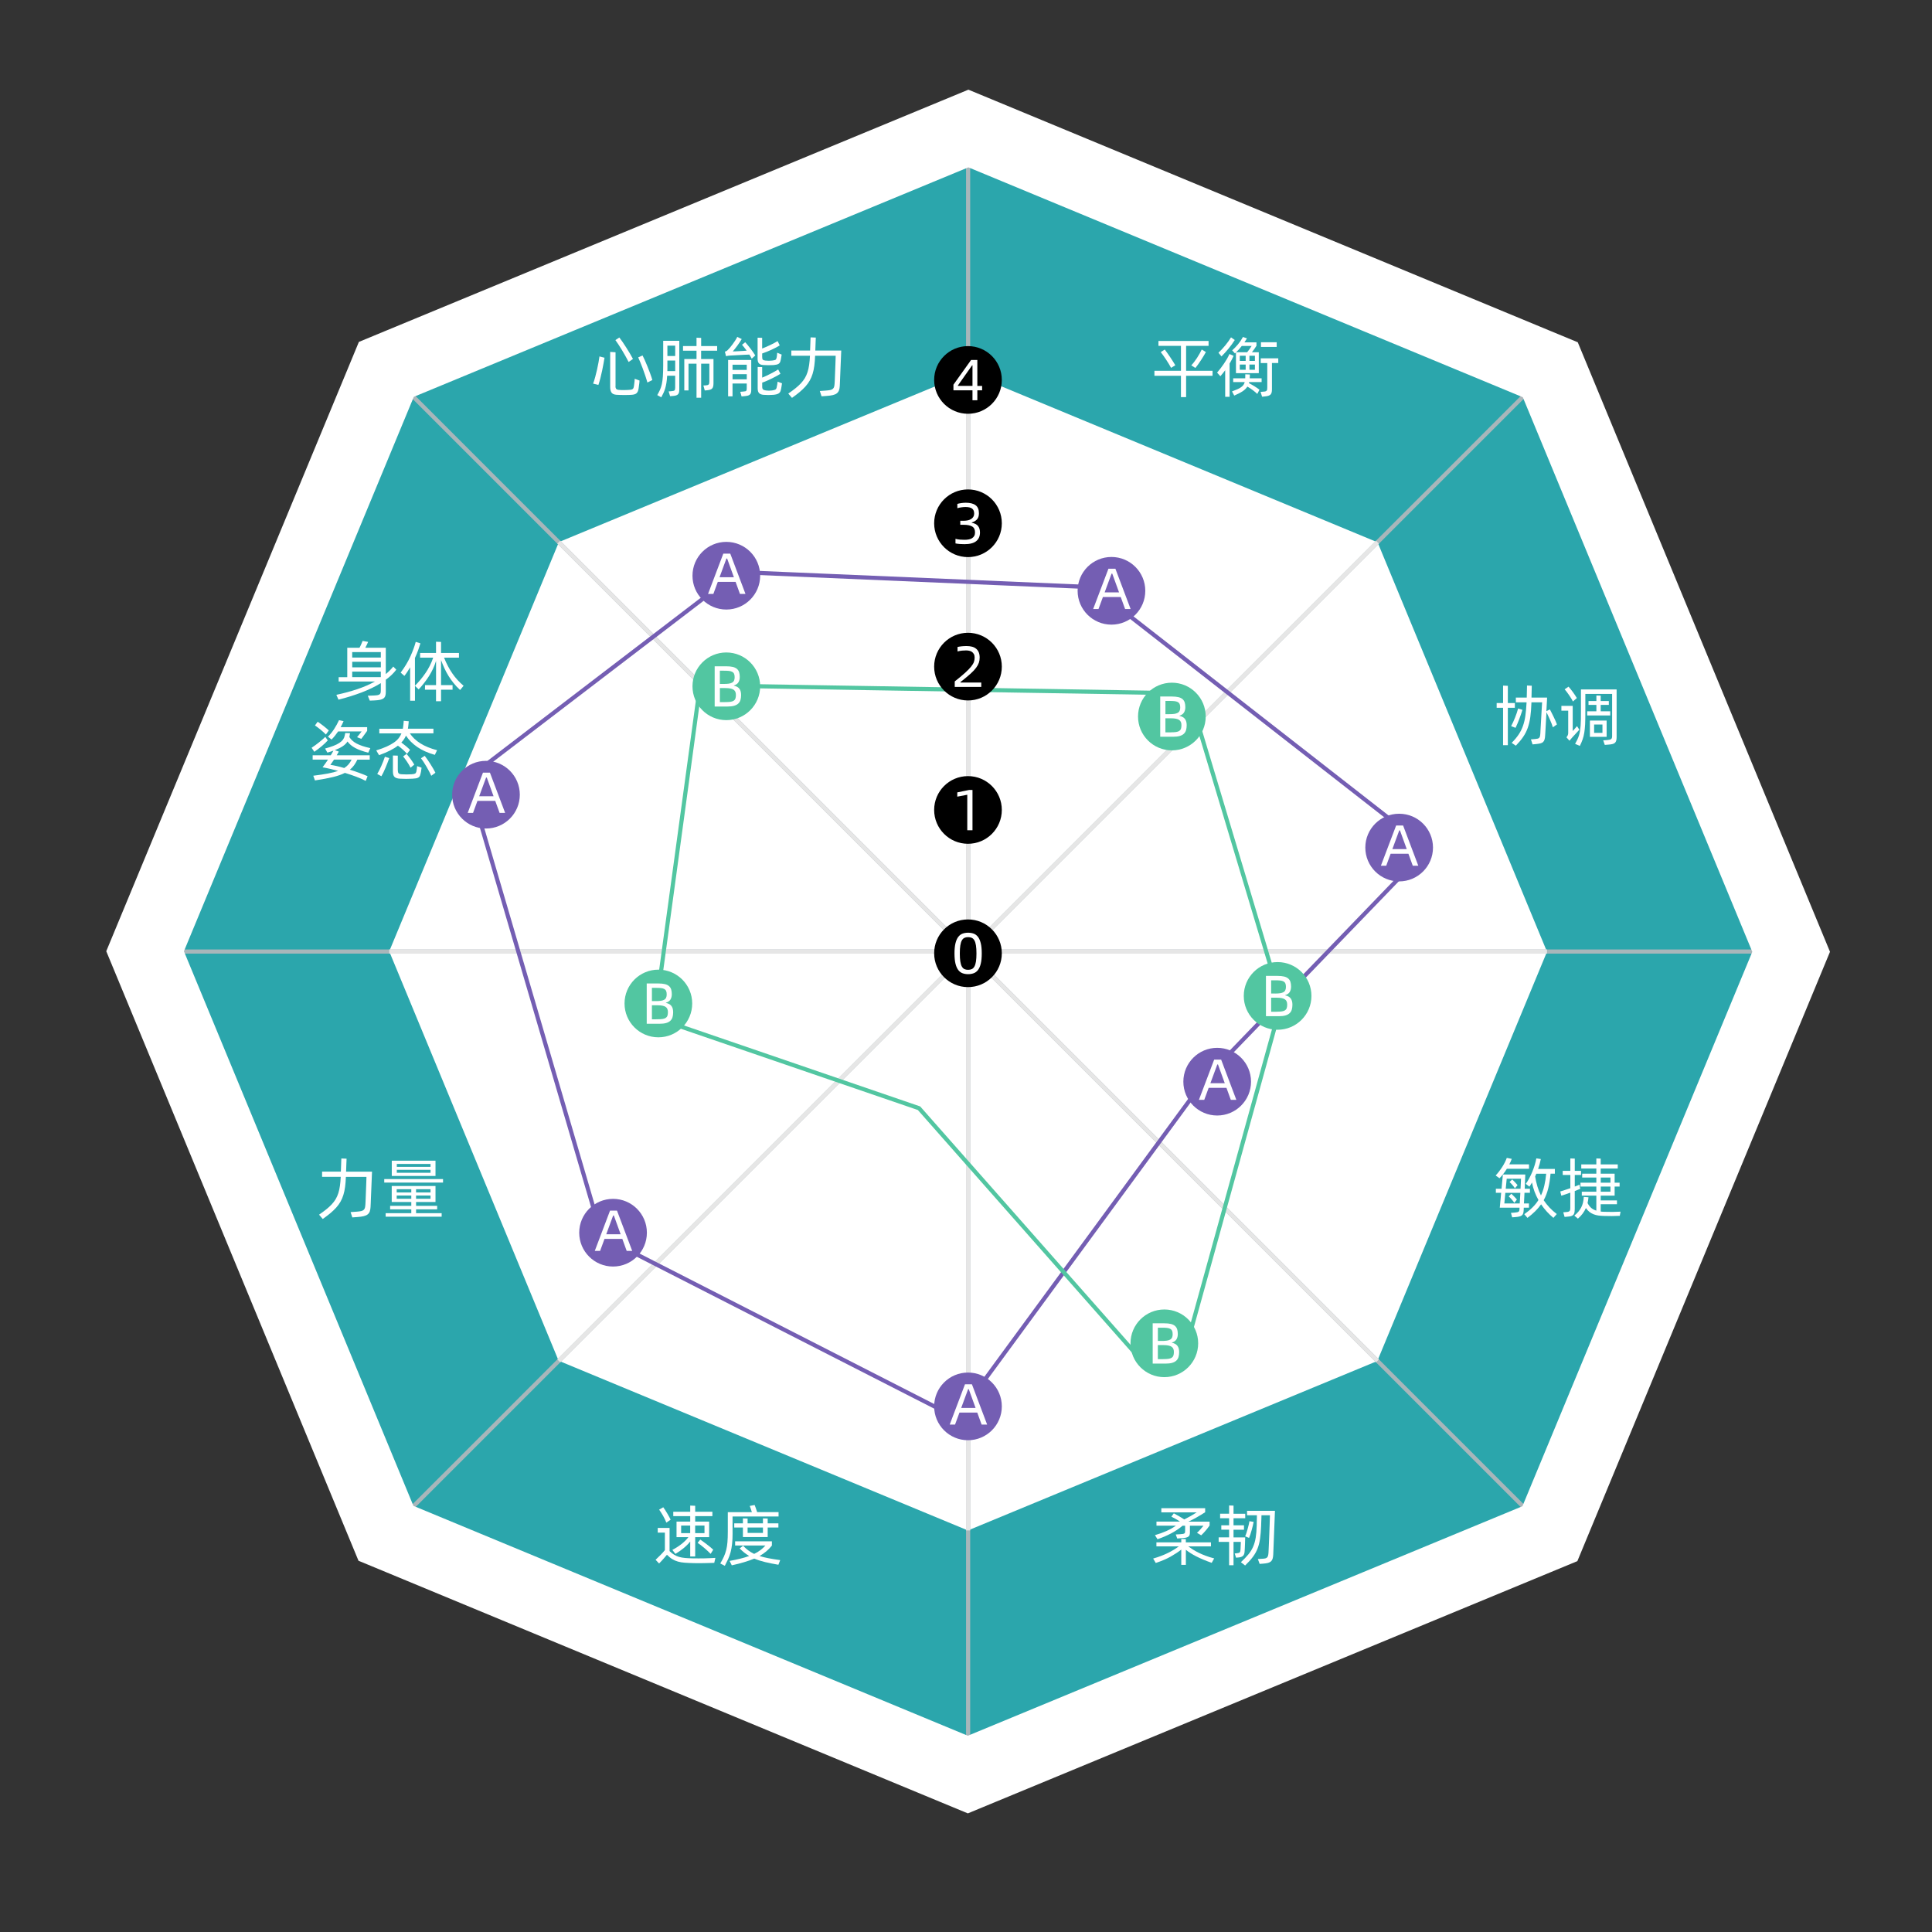 <?xml version="1.0" encoding="utf-8"?>
<!-- Generator: Adobe Illustrator 24.0.2, SVG Export Plug-In . SVG Version: 6.00 Build 0)  -->
<svg version="1.1" id="图层_1" xmlns="http://www.w3.org/2000/svg" xmlns:xlink="http://www.w3.org/1999/xlink" x="0px" y="0px"
	 viewBox="0 0 700 700" style="enable-background:new 0 0 700 700;" xml:space="preserve">
<rect x="0" y="0" width="700" height="700" fill="#333333" stroke="none"/>
<style type="text/css">
	.st0{opacity:0.5;fill:#EFEFEF;}
	.st1{fill:#36485C;}
	.st2{fill:#FFFFFF;}
	.st3{opacity:0.8;}
	.st4{fill:none;stroke:#A8B6BA;stroke-width:1.5;stroke-miterlimit:10;}
	.st5{fill:#2BA6AC;}
	.st6{fill:#52C6A1;}
	.st7{fill:#F2F2F2;}
	.st8{fill:none;stroke:#F2F2F2;stroke-width:2;stroke-miterlimit:10;}
	.st9{fill:#CCCCCC;}
	.st10{fill:#28313A;}
	.st11{fill:#787878;}
	.st12{fill:none;stroke:#28313A;stroke-width:2;stroke-miterlimit:10;}
	.st13{fill:#FFFFFF;stroke:#28313A;stroke-width:2;stroke-miterlimit:10;}
	.st14{fill:none;stroke:#52C6A1;stroke-miterlimit:10;}
	.st15{fill:#745EB3;}
	.st16{fill:none;stroke:#36485C;stroke-width:6;stroke-miterlimit:10;}
	.st17{fill:#F7F7F7;}
	.st18{fill:none;stroke:#BBBDBD;stroke-miterlimit:10;stroke-dasharray:3;}
	.st19{fill:#E57651;}
	.st20{fill:#31112E;}
	.st21{fill:#207CC0;}
	.st22{fill:#DE8F2E;}
	.st23{opacity:0.5;fill:#2BA6AC;}
	.st24{opacity:0.5;fill:#52C6A1;}
	.st25{fill:#E6E6E6;}
	.st26{fill:#F9F9FA;}
	.st27{fill:#F1F1F1;}
	.st28{fill:none;}
	.st29{fill-rule:evenodd;clip-rule:evenodd;fill:#FFFBFA;}
	.st30{fill:#FFFBFA;}
	.st31{fill:#F5F5F5;}
	.st32{fill-rule:evenodd;clip-rule:evenodd;fill:#FFFFFF;}
	.st33{fill:none;stroke:#745EB3;stroke-width:4;stroke-miterlimit:10;}
	.st34{fill:none;stroke:#52C6A1;stroke-width:4;stroke-miterlimit:10;}
	.st35{fill:none;stroke:#254A6B;stroke-width:4;stroke-miterlimit:10;}
	.st36{fill:none;stroke:#787878;stroke-width:4;stroke-miterlimit:10;}
	.st37{opacity:0.2;}
	.st38{fill:#040000;}
	.st39{fill:#FCFDFD;}
	.st40{fill:#254A6B;}
	.st41{fill-rule:evenodd;clip-rule:evenodd;fill:#040000;}
	.st42{opacity:0.1;}
	.st43{fill:none;stroke:#E6E6E6;stroke-width:1.5;stroke-miterlimit:10;}
	.st44{fill:none;stroke:#745EB3;stroke-width:1.5;stroke-miterlimit:10;}
	.st45{fill:none;stroke:#52C6A1;stroke-width:1.5;stroke-miterlimit:10;}
	.st46{fill:#EFEFEF;}
	.st47{fill:none;stroke:#B3B3B3;stroke-width:1.5;stroke-miterlimit:10;}
	.st48{fill:#4D4D4D;}
	.st49{opacity:0.7;fill:#52C6A1;}
	.st50{opacity:0.6;fill:#745EB3;}
	.st51{opacity:0.6;fill:#19B4D8;}
	.st52{fill:#1485C4;}
	.st53{fill:#00A99D;}
	.st54{fill:#FFFFFF;stroke:#000000;stroke-width:0.1;stroke-miterlimit:10;}
	.st55{fill:#FFFFFF;stroke:#FFFFFF;stroke-width:0.25;stroke-miterlimit:10;}
	.st56{fill:url(#SVGID_1_);}
	.st57{fill:url(#SVGID_2_);}
	.st58{fill:none;stroke:url(#SVGID_3_);stroke-miterlimit:10;stroke-dasharray:2;}
	.st59{fill:none;stroke:url(#SVGID_4_);stroke-miterlimit:10;stroke-dasharray:2;}
	.st60{fill:none;stroke:url(#SVGID_5_);stroke-miterlimit:10;stroke-dasharray:2;}
	.st61{fill:none;stroke:url(#SVGID_6_);stroke-miterlimit:10;stroke-dasharray:2;}
	.st62{fill:none;stroke:url(#SVGID_7_);stroke-miterlimit:10;stroke-dasharray:2;}
	.st63{fill:#A68FF7;}
	.st64{fill:#55F2ED;}
	.st65{fill:#7BEFC2;}
	.st66{fill:#46BC91;}
	.st67{fill:#607787;}
	.st68{fill:none;stroke:#E8E8E8;stroke-width:0.75;stroke-miterlimit:10;stroke-dasharray:2.003,2.003;}
	.st69{fill:none;stroke:#E8E8E8;stroke-width:0.75;stroke-miterlimit:10;stroke-dasharray:2,2;}
	.st70{fill:none;stroke:#E8E8E8;stroke-width:0.75;stroke-miterlimit:10;stroke-dasharray:2,2;}
	.st71{fill:none;stroke:#E8E8E8;stroke-width:0.75;stroke-miterlimit:10;stroke-dasharray:2.003,2.003;}
	.st72{fill:none;stroke:#E8E8E8;stroke-width:0.75;stroke-miterlimit:10;stroke-dasharray:2,2;}
	.st73{fill:none;stroke:#E8E8E8;stroke-width:0.75;stroke-miterlimit:10;stroke-dasharray:2.003,2.003;}
	.st74{fill:none;stroke:#E8E8E8;stroke-width:0.75;stroke-miterlimit:10;stroke-dasharray:2.008,2.008;}
	.st75{fill:none;stroke:#E8E8E8;stroke-width:0.75;stroke-miterlimit:10;stroke-dasharray:2.004,2.004;}
	.st76{fill:none;stroke:#E8E8E8;stroke-width:0.75;stroke-miterlimit:10;stroke-dasharray:2,2;}
	.st77{fill:none;stroke:#E8E8E8;stroke-width:0.75;stroke-miterlimit:10;}
	.st78{fill:none;stroke:#E8E8E8;stroke-width:0.75;stroke-miterlimit:10;stroke-dasharray:2.006,2.006;}
	.st79{fill:none;stroke:#231815;stroke-width:1.5;stroke-miterlimit:10;}
	.st80{fill:#2B9E7D;}
	.st81{fill:#1A1A1A;}
	.st82{fill:#473C7C;}
	.st83{fill:#231815;}
	.st84{fill:#226B6B;}
	.st85{fill:url(#SVGID_8_);}
	.st86{fill:url(#SVGID_9_);}
	.st87{fill:none;stroke:url(#SVGID_10_);stroke-miterlimit:10;stroke-dasharray:2;}
	.st88{fill:none;stroke:url(#SVGID_11_);stroke-miterlimit:10;stroke-dasharray:2;}
	.st89{fill:none;stroke:url(#SVGID_12_);stroke-miterlimit:10;stroke-dasharray:2;}
	.st90{fill:none;stroke:url(#SVGID_13_);stroke-miterlimit:10;stroke-dasharray:2;}
	.st91{fill:none;stroke:url(#SVGID_14_);stroke-miterlimit:10;stroke-dasharray:2;}
</style>
<polygon class="st5" points="350.87,60.04 149.51,143.36 66.05,344.66 149.37,546.02 350.67,629.48 552.03,546.16 635.49,344.86 
	552.16,143.5 "/>
<polygon class="st2" points="350.84,135.01 202.5,196.4 141.02,344.69 202.4,493.02 350.7,554.51 499.03,493.12 560.51,344.83 
	499.13,196.5 "/>
<g>
	<line class="st4" x1="566.01" y1="129.52" x2="135.53" y2="560"/>
	<line class="st4" x1="135.53" y1="129.52" x2="566.01" y2="560"/>
	<line class="st4" x1="655.16" y1="344.76" x2="46.37" y2="344.76"/>
	<line class="st4" x1="350.77" y1="40.36" x2="350.77" y2="649.16"/>
</g>
<g>
	<path class="st2" d="M350.86,60.63l200.88,83.29l83.15,200.94l-83.29,200.88l-200.94,83.15L149.79,545.6L66.64,344.66l83.29-200.88
		L350.86,60.63 M350.87,32.49l-9.95,4.12l-200.94,83.15l-9.95,4.12l-4.12,9.95L42.62,334.7l-4.12,9.95l4.12,9.95l83.15,200.94
		l4.12,9.95l9.95,4.12l200.88,83.29l9.95,4.12l9.95-4.12l200.94-83.15l9.95-4.12l4.12-9.95l83.29-200.88l4.12-9.95l-4.12-9.95
		l-83.15-200.94l-4.12-9.95l-9.95-4.12L360.82,36.61L350.87,32.49L350.87,32.49z"/>
</g>
<g>
	<line class="st43" x1="499.08" y1="196.45" x2="202.46" y2="493.07"/>
	<line class="st43" x1="202.46" y1="196.45" x2="499.08" y2="493.07"/>
	<line class="st43" x1="560.51" y1="344.76" x2="141.03" y2="344.76"/>
	<line class="st43" x1="350.77" y1="135.02" x2="350.77" y2="554.5"/>
</g>
<polygon class="st44" points="267.32,207.27 174.29,278.41 171.55,289.35 218.07,448.05 346.66,513.72 436.96,390.59 513.57,311.24 
	508.1,300.3 395.91,212.74 "/>
<g>
	<circle class="st15" cx="263.16" cy="208.59" r="12.26"/>
	<g>
		<path class="st2" d="M266.52,210.83h-6.45l-1.6,4.35h-1.93l5.53-14.59h2.52l5.51,14.59h-2L266.52,210.83z M265.91,209.15
			l-2.46-6.79h-0.25l-2.5,6.79H265.91z"/>
	</g>
</g>
<g>
	<circle class="st15" cx="222.12" cy="446.63" r="12.26"/>
	<g>
		<path class="st2" d="M225.48,448.87h-6.45l-1.6,4.35h-1.93l5.53-14.59h2.52l5.51,14.59h-2L225.48,448.87z M224.87,447.19
			l-2.46-6.79h-0.25l-2.5,6.79H224.87z"/>
	</g>
</g>
<g>
	<circle class="st15" cx="350.72" cy="509.56" r="12.26"/>
	<g>
		<path class="st2" d="M354.08,511.8h-6.45l-1.6,4.35h-1.93l5.53-14.59h2.52l5.51,14.59h-2L354.08,511.8z M353.47,510.12l-2.46-6.79
			h-0.25l-2.5,6.79H353.47z"/>
	</g>
</g>
<g>
	<circle class="st15" cx="441.01" cy="391.91" r="12.26"/>
	<g>
		<path class="st2" d="M444.37,394.15h-6.45l-1.6,4.35h-1.93l5.53-14.59h2.52l5.51,14.59h-2L444.37,394.15z M443.76,392.47
			l-2.46-6.79h-0.25l-2.5,6.79H443.76z"/>
	</g>
</g>
<g>
	<circle class="st15" cx="506.94" cy="307.09" r="12.26"/>
	<g>
		<path class="st2" d="M510.3,309.33h-6.45l-1.6,4.35h-1.93l5.53-14.59h2.52l5.51,14.59h-2L510.3,309.33z M509.69,307.65l-2.46-6.79
			h-0.25l-2.5,6.79H509.69z"/>
	</g>
</g>
<g>
	<circle class="st15" cx="402.7" cy="214.06" r="12.26"/>
	<g>
		<path class="st2" d="M406.06,216.3h-6.45l-1.6,4.35h-1.93l5.53-14.59h2.52l5.51,14.59h-2L406.06,216.3z M405.45,214.62l-2.46-6.79
			h-0.25l-2.5,6.79H405.45z"/>
	</g>
</g>
<polygon class="st45" points="431.48,253.78 464.32,363.23 428.75,491.83 415.07,494.56 332.98,401.53 237.22,368.7 253.64,248.31 
	420.54,251.05 "/>
<g>
	<circle class="st6" cx="424.59" cy="259.61" r="12.26"/>
	<g>
		<path class="st2" d="M420.36,252.36h4.21c0.95,0,1.74,0.08,2.38,0.23c0.63,0.15,1.13,0.39,1.5,0.71c0.37,0.32,0.63,0.73,0.79,1.21
			c0.15,0.48,0.23,1.05,0.23,1.71c0,0.76-0.16,1.4-0.48,1.93c-0.32,0.53-0.87,0.92-1.64,1.16v0.08c0.49,0.1,0.9,0.25,1.24,0.45
			c0.34,0.2,0.61,0.45,0.81,0.75c0.2,0.29,0.34,0.62,0.43,0.99c0.09,0.36,0.13,0.76,0.13,1.2c0,0.66-0.08,1.25-0.23,1.77
			c-0.15,0.52-0.42,0.96-0.8,1.31c-0.38,0.36-0.89,0.63-1.52,0.81c-0.64,0.18-1.44,0.27-2.41,0.27h-4.63V252.36z M423.69,258.75
			c0.7,0,1.3-0.03,1.8-0.1c0.5-0.07,0.9-0.2,1.22-0.38c0.32-0.18,0.55-0.43,0.69-0.75c0.15-0.32,0.22-0.71,0.22-1.19
			c0-0.53-0.07-0.96-0.22-1.27c-0.15-0.32-0.38-0.55-0.69-0.71c-0.32-0.16-0.72-0.27-1.22-0.32c-0.5-0.05-1.1-0.07-1.8-0.07h-1.43
			v4.79H423.69z M424.21,265.33c0.74,0,1.36-0.03,1.86-0.1c0.5-0.07,0.89-0.2,1.19-0.39c0.29-0.19,0.5-0.45,0.62-0.79
			s0.18-0.76,0.18-1.28c0-0.45-0.06-0.83-0.19-1.14c-0.13-0.32-0.34-0.57-0.63-0.78c-0.29-0.2-0.69-0.35-1.18-0.45
			c-0.49-0.1-1.11-0.15-1.85-0.15h-1.96v5.09H424.21z"/>
	</g>
</g>
<g>
	<circle class="st6" cx="462.9" cy="360.84" r="12.26"/>
	<g>
		<path class="st2" d="M458.67,353.59h4.21c0.95,0,1.74,0.08,2.38,0.23c0.63,0.15,1.13,0.4,1.5,0.72c0.37,0.32,0.63,0.73,0.79,1.21
			c0.15,0.49,0.23,1.06,0.23,1.72c0,0.76-0.16,1.4-0.48,1.93c-0.32,0.53-0.87,0.92-1.64,1.15v0.09c0.49,0.1,0.9,0.25,1.24,0.45
			c0.34,0.2,0.61,0.45,0.81,0.75c0.2,0.29,0.34,0.63,0.43,0.99c0.09,0.36,0.13,0.76,0.13,1.2c0,0.66-0.08,1.25-0.23,1.77
			c-0.15,0.52-0.42,0.96-0.8,1.31c-0.38,0.36-0.89,0.63-1.52,0.81c-0.64,0.18-1.44,0.27-2.41,0.27h-4.63V353.59z M461.99,359.98
			c0.7,0,1.3-0.04,1.8-0.11c0.5-0.07,0.9-0.2,1.22-0.38c0.32-0.18,0.55-0.43,0.69-0.75c0.15-0.32,0.22-0.71,0.22-1.19
			c0-0.53-0.07-0.96-0.22-1.27c-0.15-0.32-0.38-0.55-0.69-0.71c-0.32-0.16-0.72-0.27-1.22-0.32c-0.5-0.05-1.1-0.07-1.8-0.07h-1.43
			v4.79H461.99z M462.52,366.56c0.74,0,1.36-0.03,1.86-0.1c0.5-0.07,0.89-0.2,1.19-0.39c0.29-0.19,0.5-0.45,0.62-0.79
			s0.18-0.76,0.18-1.28c0-0.45-0.06-0.83-0.19-1.14c-0.13-0.32-0.34-0.58-0.63-0.78c-0.29-0.2-0.69-0.35-1.18-0.45
			c-0.49-0.1-1.11-0.15-1.85-0.15h-1.96v5.09H462.52z"/>
	</g>
</g>
<g>
	<circle class="st6" cx="421.86" cy="486.71" r="12.26"/>
	<g>
		<path class="st2" d="M417.63,479.46h4.21c0.95,0,1.74,0.08,2.38,0.23c0.63,0.15,1.13,0.4,1.5,0.72c0.37,0.32,0.63,0.73,0.79,1.21
			c0.15,0.49,0.23,1.06,0.23,1.72c0,0.76-0.16,1.4-0.48,1.93c-0.32,0.53-0.87,0.92-1.64,1.15v0.09c0.49,0.1,0.9,0.25,1.24,0.45
			c0.34,0.2,0.61,0.45,0.81,0.75c0.2,0.29,0.34,0.63,0.43,0.99c0.09,0.36,0.13,0.76,0.13,1.2c0,0.66-0.08,1.25-0.23,1.77
			c-0.15,0.52-0.42,0.96-0.8,1.31c-0.38,0.36-0.89,0.63-1.52,0.81c-0.64,0.18-1.44,0.27-2.41,0.27h-4.63V479.46z M420.95,485.85
			c0.7,0,1.3-0.04,1.8-0.11c0.5-0.07,0.9-0.2,1.22-0.38c0.32-0.18,0.55-0.43,0.69-0.75c0.15-0.32,0.22-0.71,0.22-1.19
			c0-0.53-0.07-0.96-0.22-1.27c-0.15-0.32-0.38-0.55-0.69-0.71c-0.32-0.16-0.72-0.27-1.22-0.32c-0.5-0.05-1.1-0.07-1.8-0.07h-1.43
			v4.79H420.95z M421.47,492.43c0.74,0,1.36-0.03,1.86-0.1c0.5-0.07,0.89-0.2,1.19-0.39c0.29-0.19,0.5-0.45,0.62-0.79
			c0.12-0.34,0.18-0.76,0.18-1.28c0-0.45-0.06-0.83-0.19-1.14s-0.34-0.58-0.63-0.78c-0.29-0.2-0.69-0.35-1.18-0.45
			c-0.49-0.1-1.11-0.15-1.85-0.15h-1.96v5.09H421.47z"/>
	</g>
</g>
<g>
	<circle class="st6" cx="238.54" cy="363.58" r="12.26"/>
	<g>
		<path class="st2" d="M234.31,356.33h4.2c0.95,0,1.74,0.08,2.38,0.23c0.63,0.15,1.13,0.4,1.5,0.72c0.37,0.32,0.63,0.73,0.79,1.21
			c0.15,0.49,0.23,1.06,0.23,1.72c0,0.76-0.16,1.4-0.48,1.93c-0.32,0.53-0.87,0.92-1.64,1.15v0.09c0.49,0.1,0.9,0.25,1.24,0.45
			s0.61,0.45,0.81,0.75c0.2,0.29,0.35,0.63,0.43,0.99s0.13,0.76,0.13,1.2c0,0.66-0.08,1.25-0.23,1.77c-0.15,0.52-0.42,0.96-0.8,1.31
			c-0.38,0.36-0.89,0.63-1.52,0.81c-0.64,0.18-1.44,0.27-2.41,0.27h-4.62V356.33z M237.63,362.72c0.7,0,1.3-0.04,1.8-0.11
			c0.5-0.07,0.9-0.2,1.22-0.38c0.32-0.18,0.55-0.43,0.69-0.75c0.15-0.32,0.22-0.71,0.22-1.19c0-0.53-0.07-0.96-0.22-1.27
			c-0.15-0.32-0.38-0.55-0.69-0.71c-0.32-0.16-0.72-0.27-1.22-0.32c-0.5-0.05-1.1-0.07-1.8-0.07h-1.43v4.79H237.63z M238.15,369.3
			c0.74,0,1.36-0.03,1.86-0.1c0.5-0.07,0.89-0.2,1.19-0.39c0.29-0.19,0.5-0.45,0.62-0.79c0.12-0.34,0.18-0.76,0.18-1.28
			c0-0.45-0.06-0.83-0.19-1.14c-0.13-0.32-0.34-0.58-0.63-0.78c-0.29-0.2-0.69-0.35-1.18-0.45c-0.49-0.1-1.11-0.15-1.85-0.15h-1.95
			v5.09H238.15z"/>
	</g>
</g>
<g>
	<circle class="st6" cx="263.16" cy="248.66" r="12.26"/>
	<g>
		<path class="st2" d="M258.93,241.41h4.2c0.95,0,1.74,0.08,2.38,0.23c0.63,0.15,1.13,0.39,1.5,0.71c0.37,0.32,0.63,0.73,0.79,1.21
			c0.15,0.48,0.23,1.05,0.23,1.71c0,0.76-0.16,1.4-0.48,1.93c-0.32,0.53-0.87,0.92-1.64,1.16v0.08c0.49,0.1,0.9,0.25,1.24,0.45
			s0.61,0.45,0.81,0.75c0.2,0.29,0.35,0.62,0.43,0.99s0.13,0.76,0.13,1.2c0,0.66-0.08,1.25-0.23,1.77c-0.15,0.52-0.42,0.96-0.8,1.31
			c-0.38,0.36-0.89,0.63-1.52,0.81c-0.64,0.18-1.44,0.27-2.41,0.27h-4.62V241.41z M262.25,247.8c0.7,0,1.3-0.03,1.8-0.1
			c0.5-0.07,0.9-0.2,1.22-0.38c0.32-0.18,0.55-0.43,0.69-0.75c0.15-0.32,0.22-0.71,0.22-1.19c0-0.53-0.07-0.96-0.22-1.27
			c-0.15-0.32-0.38-0.55-0.69-0.71c-0.32-0.16-0.72-0.27-1.22-0.32c-0.5-0.05-1.1-0.07-1.8-0.07h-1.43v4.79H262.25z M262.78,254.38
			c0.74,0,1.36-0.03,1.86-0.1c0.5-0.07,0.89-0.2,1.19-0.39c0.29-0.19,0.5-0.45,0.62-0.79c0.12-0.34,0.18-0.76,0.18-1.28
			c0-0.45-0.06-0.83-0.19-1.14c-0.13-0.32-0.34-0.57-0.63-0.78s-0.69-0.35-1.18-0.45c-0.49-0.1-1.11-0.15-1.85-0.15h-1.95v5.09
			H262.78z"/>
	</g>
</g>
<g>
	<circle cx="350.72" cy="345.39" r="12.26"/>
	<g>
		<path class="st2" d="M350.76,352.96c-0.73,0-1.39-0.11-2-0.33c-0.6-0.22-1.12-0.6-1.56-1.17s-0.77-1.33-1.01-2.3
			c-0.24-0.97-0.36-2.21-0.36-3.71s0.12-2.73,0.36-3.7c0.24-0.97,0.57-1.73,1.01-2.3c0.44-0.57,0.95-0.96,1.56-1.18
			c0.6-0.22,1.27-0.33,2-0.33c0.73,0,1.4,0.11,2.01,0.33c0.61,0.22,1.13,0.61,1.57,1.18c0.44,0.57,0.77,1.33,1.01,2.3
			c0.24,0.97,0.36,2.2,0.36,3.7s-0.12,2.74-0.36,3.71c-0.24,0.98-0.57,1.74-1.01,2.3c-0.44,0.56-0.96,0.95-1.57,1.17
			C352.15,352.85,351.48,352.96,350.76,352.96z M350.76,351.38c0.52,0,0.97-0.09,1.34-0.26c0.38-0.17,0.69-0.49,0.95-0.94
			c0.25-0.45,0.44-1.06,0.56-1.82c0.12-0.76,0.18-1.73,0.18-2.91c0-1.17-0.06-2.13-0.18-2.89c-0.12-0.76-0.3-1.37-0.56-1.82
			c-0.25-0.45-0.57-0.76-0.95-0.94c-0.38-0.17-0.83-0.26-1.34-0.26c-0.51,0-0.95,0.09-1.33,0.26c-0.38,0.18-0.69,0.49-0.94,0.94
			c-0.25,0.45-0.43,1.06-0.55,1.82c-0.12,0.76-0.18,1.73-0.18,2.89c0,1.18,0.06,2.15,0.18,2.91c0.12,0.76,0.3,1.37,0.55,1.82
			c0.25,0.45,0.56,0.76,0.94,0.94C349.81,351.3,350.25,351.38,350.76,351.38z"/>
	</g>
</g>
<g>
	<circle cx="350.72" cy="293.46" r="12.26"/>
	<g>
		<path class="st2" d="M350.46,287.95l-3.62,0.69v-1.54l4.27-0.88h1.24v14.59h-1.89V287.95z"/>
	</g>
</g>
<g>
	<circle cx="350.72" cy="241.53" r="12.26"/>
	<g>
		<path class="st2" d="M345.92,246.89c1.56-1.22,2.8-2.26,3.74-3.11c0.94-0.85,1.67-1.6,2.19-2.25c0.52-0.65,0.86-1.22,1.03-1.73
			s0.25-1.03,0.25-1.55s-0.1-0.95-0.29-1.28c-0.19-0.34-0.43-0.6-0.72-0.8s-0.63-0.33-1-0.4c-0.37-0.07-0.73-0.11-1.08-0.11
			c-0.46,0-0.95,0.02-1.47,0.07c-0.52,0.05-1.06,0.15-1.64,0.3v-1.62c0.49-0.11,1.01-0.2,1.57-0.25c0.55-0.06,1.14-0.08,1.76-0.08
			c0.71,0,1.36,0.08,1.93,0.23c0.57,0.15,1.07,0.4,1.48,0.74c0.41,0.34,0.73,0.77,0.95,1.3c0.22,0.53,0.33,1.17,0.33,1.91
			c0,0.66-0.1,1.28-0.29,1.86c-0.2,0.58-0.53,1.18-0.99,1.81s-1.08,1.3-1.87,2.02c-0.79,0.72-1.77,1.55-2.94,2.49L348,247.1v0.19
			h7.53v1.6h-9.61V246.89z"/>
	</g>
</g>
<g>
	<circle cx="350.72" cy="189.59" r="12.26"/>
	<g>
		<path class="st2" d="M349.47,197.16c-0.59,0-1.16-0.02-1.71-0.06c-0.56-0.04-1.08-0.11-1.57-0.21v-1.66
			c0.56,0.14,1.1,0.24,1.63,0.28c0.53,0.05,1.07,0.07,1.63,0.07c0.55,0,1.05-0.04,1.52-0.13c0.47-0.08,0.87-0.23,1.21-0.44
			s0.6-0.49,0.8-0.83c0.2-0.34,0.29-0.77,0.29-1.27c0-1.04-0.35-1.76-1.05-2.16c-0.7-0.41-1.74-0.61-3.13-0.61h-1.16v-1.45h1.14
			c1.27,0,2.24-0.24,2.9-0.71c0.66-0.47,0.99-1.1,0.99-1.9c0-0.86-0.26-1.46-0.77-1.83c-0.51-0.36-1.29-0.55-2.35-0.55
			c-0.42,0-0.9,0.03-1.45,0.11c-0.55,0.07-1.05,0.17-1.52,0.32v-1.56c0.36-0.11,0.82-0.21,1.38-0.29c0.56-0.08,1.11-0.13,1.67-0.13
			c1.57,0,2.76,0.3,3.56,0.9c0.81,0.6,1.21,1.58,1.21,2.92c0,0.95-0.23,1.69-0.69,2.2c-0.46,0.51-1.09,0.89-1.89,1.12v0.13
			c1.04,0.18,1.79,0.57,2.26,1.17c0.47,0.6,0.7,1.38,0.7,2.34c0,1.35-0.45,2.39-1.35,3.12
			C352.83,196.79,351.41,197.16,349.47,197.16z"/>
	</g>
</g>
<g>
	<circle cx="350.72" cy="137.66" r="12.26"/>
	<g>
		<path class="st2" d="M355.84,141.42h-1.73v3.6h-1.76v-3.6h-6.9v-2.04l6.39-8.95h2.27v9.4h1.73V141.42z M352.35,139.82v-7.46h-0.13
			l-5.17,7.33v0.13H352.35z"/>
	</g>
</g>
<g>
	<circle class="st15" cx="176.08" cy="287.93" r="12.26"/>
	<g>
		<path class="st2" d="M179.44,290.18h-6.45l-1.6,4.35h-1.93l5.53-14.59h2.52l5.51,14.59h-2L179.44,290.18z M178.83,288.5
			l-2.46-6.79h-0.25l-2.5,6.79H178.83z"/>
	</g>
</g>
<g>
	<path class="st2" d="M439.33,136.15h-9.58v7.74h-1.87v-7.74h-9.61v-1.8h9.61v-9.05h-8.15v-1.77h18.16v1.77h-8.14v9.05h9.58V136.15z
		 M422.01,126.64c0.25,0.34,0.55,0.74,0.9,1.22c0.34,0.48,0.69,0.99,1.05,1.52c0.36,0.54,0.7,1.06,1.03,1.58
		c0.33,0.52,0.61,0.98,0.85,1.38l-1.53,0.94c-0.22-0.42-0.5-0.89-0.82-1.43c-0.32-0.53-0.66-1.07-1.01-1.59
		c-0.35-0.53-0.69-1.02-1.03-1.5c-0.34-0.47-0.63-0.87-0.89-1.19L422.01,126.64z M431.62,132.37c0.3-0.3,0.64-0.7,1.02-1.19
		c0.38-0.49,0.74-1,1.09-1.54c0.35-0.54,0.67-1.08,0.97-1.62c0.29-0.54,0.53-1,0.71-1.38l1.51,0.91c-0.19,0.35-0.44,0.79-0.75,1.3
		c-0.31,0.52-0.65,1.06-1.01,1.61c-0.36,0.55-0.72,1.08-1.08,1.59c-0.36,0.51-0.68,0.93-0.97,1.27L431.62,132.37z"/>
	<path class="st2" d="M446.97,128.94c-0.45,0.97-0.93,1.9-1.46,2.78v12.05h-1.6v-9.63c-0.27,0.37-0.55,0.73-0.84,1.09
		c-0.29,0.36-0.59,0.72-0.91,1.09l-1.18-1.32c0.4-0.46,0.81-0.96,1.23-1.51c0.42-0.54,0.83-1.1,1.22-1.68
		c0.39-0.57,0.76-1.16,1.12-1.77c0.35-0.61,0.65-1.2,0.91-1.77L446.97,128.94z M447.38,123.19c-0.3,0.49-0.65,1.01-1.04,1.54
		c-0.39,0.54-0.8,1.06-1.22,1.58c-0.42,0.52-0.86,1.02-1.29,1.5c-0.44,0.48-0.86,0.92-1.26,1.32l-1.1-1.32
		c0.4-0.38,0.81-0.8,1.23-1.25c0.42-0.45,0.83-0.91,1.23-1.4c0.4-0.49,0.77-0.98,1.13-1.47c0.35-0.49,0.67-0.98,0.96-1.46
		L447.38,123.19z M452.6,138.45c-0.03,0.16-0.06,0.28-0.1,0.36c0.3,0.16,0.64,0.34,1,0.54c0.36,0.2,0.71,0.41,1.05,0.62
		c0.34,0.21,0.67,0.43,0.98,0.64c0.31,0.22,0.58,0.41,0.8,0.59l-0.79,1.53c-0.21-0.21-0.45-0.43-0.74-0.67
		c-0.29-0.24-0.59-0.48-0.91-0.72c-0.32-0.24-0.65-0.47-0.98-0.68c-0.34-0.22-0.66-0.41-0.96-0.59c-0.4,0.62-0.97,1.19-1.72,1.69
		c-0.75,0.5-1.77,1.02-3.04,1.57l-0.81-1.51c0.77-0.29,1.42-0.55,1.97-0.79c0.54-0.24,0.99-0.49,1.35-0.76
		c0.36-0.26,0.64-0.54,0.84-0.83c0.2-0.29,0.35-0.62,0.44-1.01h-4.17v-1.36h4.36c0.02-0.22,0.02-0.45,0.02-0.69c0-0.24,0-0.5,0-0.77
		l1.68,0.07c0,0.5-0.03,0.96-0.07,1.39h4.31v1.36H452.6z M446.44,126.95c0.77-0.7,1.47-1.43,2.11-2.19c0.64-0.76,1.24-1.65,1.8-2.67
		l1.44,0.5c-0.16,0.27-0.32,0.53-0.47,0.76s-0.3,0.46-0.44,0.68h4.36v1.25c-0.27,0.41-0.54,0.82-0.8,1.21
		c-0.26,0.39-0.55,0.77-0.85,1.14h2.49v7.57h-8.27v-7.52l-0.36,0.36L446.44,126.95z M449.92,125.35c-0.32,0.42-0.65,0.81-0.98,1.18
		c-0.34,0.37-0.69,0.73-1.08,1.1h4c0.59-0.7,1.13-1.46,1.63-2.28H449.92z M451.33,130.76v-1.87h-2.13v1.87H451.33z M449.2,133.97
		h2.13v-1.89h-2.13V133.97z M454.68,128.89h-1.99v1.87h1.99V128.89z M454.68,133.97v-1.89h-1.99v1.89H454.68z M463.12,131.53h-2.27
		v9.54c0,0.48-0.04,0.87-0.13,1.19c-0.09,0.31-0.23,0.56-0.43,0.74c-0.2,0.18-0.47,0.32-0.8,0.42c-0.34,0.1-0.75,0.17-1.25,0.22
		l-0.96,0.1l-0.55-1.75l1.2-0.1c0.27-0.02,0.49-0.05,0.65-0.12c0.16-0.06,0.28-0.15,0.37-0.26c0.09-0.11,0.14-0.26,0.17-0.44
		c0.03-0.18,0.04-0.41,0.04-0.68v-8.84h-2.37v-1.73h6.35V131.53z M462.57,125.71h-5.7v-1.7h5.7V125.71z"/>
</g>
<g>
	<path class="st2" d="M546.32,256.45v13.54h-1.73v-13.54h-2.32v-1.72h2.32v-6.32l1.73,0.07v6.25h2.54v1.72H546.32z M551.61,257.19
		c-0.16,0.54-0.34,1.11-0.55,1.69c-0.21,0.58-0.42,1.16-0.64,1.74c-0.22,0.57-0.43,1.13-0.66,1.65c-0.22,0.53-0.44,1.01-0.65,1.44
		l-1.6-0.62c0.51-0.96,0.99-2,1.43-3.11c0.45-1.12,0.82-2.21,1.1-3.28L551.61,257.19z M562.64,263.52
		c-0.11-0.38-0.26-0.81-0.44-1.28c-0.18-0.47-0.38-0.95-0.6-1.44c-0.22-0.49-0.44-0.97-0.66-1.45c-0.22-0.48-0.43-0.91-0.62-1.29
		c-0.05,0.9-0.1,1.8-0.16,2.71c-0.06,0.91-0.1,1.76-0.14,2.54c-0.04,0.78-0.08,1.45-0.11,2s-0.05,0.91-0.07,1.07
		c-0.03,0.64-0.1,1.15-0.22,1.55c-0.11,0.39-0.29,0.7-0.53,0.92c-0.24,0.22-0.55,0.38-0.94,0.48c-0.38,0.1-0.86,0.18-1.44,0.24
		l-1.43,0.14l-0.6-1.82l1.46-0.12c0.4-0.03,0.72-0.08,0.97-0.14c0.25-0.06,0.44-0.17,0.57-0.31c0.14-0.14,0.23-0.34,0.29-0.6
		c0.06-0.25,0.1-0.6,0.13-1.03c0-0.16,0.02-0.53,0.05-1.1c0.03-0.58,0.07-1.25,0.12-2.04c0.05-0.78,0.09-1.61,0.14-2.49
		c0.05-0.88,0.1-1.71,0.14-2.49c0.05-0.78,0.09-1.46,0.12-2.02c0.03-0.57,0.06-0.93,0.07-1.09h-3.88v0.26
		c-0.07,1.95-0.19,3.64-0.4,5.07c-0.2,1.43-0.51,2.73-0.92,3.91c-0.42,1.17-0.97,2.27-1.67,3.29c-0.69,1.02-1.58,2.08-2.65,3.19
		l-1.51-1.03c1.04-1.04,1.88-2.05,2.54-3.04c0.66-0.99,1.18-2.04,1.57-3.16s0.68-2.34,0.86-3.68c0.18-1.33,0.32-2.88,0.42-4.64
		v-0.17h-3.88v-1.72h3.95l0.1-4.36l1.72,0.07l-0.1,4.29h5.65c0,0.1-0.01,0.29-0.02,0.59c-0.02,0.3-0.04,0.66-0.06,1.1
		c-0.02,0.44-0.05,0.94-0.08,1.5c-0.03,0.56-0.07,1.14-0.1,1.75l1.27-0.65c0.21,0.4,0.44,0.84,0.68,1.33
		c0.25,0.49,0.49,0.98,0.73,1.47c0.24,0.5,0.46,0.97,0.67,1.44c0.21,0.46,0.37,0.86,0.48,1.2L562.64,263.52z"/>
	<path class="st2" d="M572.22,264.38c-0.34,0.37-0.74,0.82-1.22,1.35c-0.48,0.54-0.93,1.02-1.34,1.45c-0.13,0.16-0.3,0.36-0.52,0.61
		c-0.22,0.25-0.38,0.44-0.49,0.59l-1.1-1.25c0.43-0.48,0.64-0.99,0.64-1.53v-8.12h-2.47v-1.72h4.1v9.1
		c0.11-0.11,0.25-0.25,0.41-0.43c0.16-0.18,0.31-0.35,0.47-0.54c0.15-0.18,0.29-0.35,0.42-0.5c0.13-0.15,0.22-0.25,0.26-0.3
		L572.22,264.38z M569.89,254.17c-0.15-0.34-0.34-0.71-0.6-1.11c-0.25-0.41-0.52-0.82-0.8-1.23c-0.28-0.41-0.56-0.81-0.85-1.17
		c-0.29-0.37-0.53-0.67-0.74-0.91l1.41-0.96c0.21,0.22,0.46,0.51,0.74,0.87c0.29,0.36,0.57,0.73,0.86,1.13s0.55,0.77,0.8,1.15
		c0.25,0.38,0.45,0.7,0.61,0.97L569.89,254.17z M585.73,249.79v17.3c0,0.51-0.05,0.93-0.15,1.27c-0.1,0.34-0.25,0.6-0.48,0.8
		c-0.22,0.2-0.52,0.34-0.9,0.43c-0.37,0.09-0.85,0.16-1.42,0.2l-1.34,0.1l-0.57-1.65l1.44-0.1c0.7-0.05,1.18-0.16,1.42-0.35
		c0.25-0.18,0.37-0.53,0.37-1.04v-15.33h-9.7v7c0,1.56-0.03,2.91-0.08,4.02c-0.06,1.12-0.16,2.12-0.3,3.01
		c-0.14,0.89-0.35,1.7-0.61,2.46c-0.26,0.75-0.6,1.53-1,2.35l-1.72-0.74c0.32-0.56,0.6-1.09,0.83-1.59c0.23-0.5,0.43-1.01,0.59-1.53
		c0.16-0.52,0.28-1.06,0.37-1.62c0.09-0.56,0.16-1.18,0.21-1.86c0.05-0.68,0.08-1.44,0.1-2.28c0.02-0.84,0.02-1.79,0.02-2.86v-7.98
		H585.73z M578.4,257.72v-2.32h-2.85V254h2.85v-2.01l1.56,0.05V254h2.95v1.39h-2.95v2.32h3.45v1.51h-8.34v-1.51H578.4z
		 M582.11,266.97h-6.06v-5.89h6.06V266.97z M580.6,262.51h-3.02v3.02h3.02V262.51z"/>
</g>
<g>
	<path class="st2" d="M545.96,423.48c-0.37,0.61-0.77,1.19-1.21,1.75c-0.44,0.56-0.92,1.12-1.45,1.67l-1.39-1
		c0.88-0.96,1.68-2,2.4-3.13c0.72-1.13,1.26-2.21,1.63-3.25l1.8,0.36c-0.25,0.69-0.55,1.35-0.89,1.99h7.14v1.6H545.96z
		 M552.09,437.57c0,0.18-0.01,0.32-0.01,0.43c-0.01,0.11-0.01,0.18-0.01,0.21c-0.02,0.55-0.07,0.98-0.16,1.32
		c-0.09,0.33-0.25,0.6-0.48,0.8c-0.23,0.2-0.55,0.35-0.97,0.44c-0.42,0.1-0.95,0.17-1.6,0.22l-0.98,0.07l-0.43-1.61l1.29-0.1
		c0.41-0.03,0.74-0.08,0.97-0.13s0.41-0.13,0.53-0.23c0.12-0.09,0.2-0.22,0.24-0.37c0.04-0.15,0.06-0.34,0.06-0.56
		c0-0.03,0-0.09,0.01-0.18c0.01-0.09,0.01-0.19,0.01-0.32h-7.16l0.5-5.39h-1.92v-1.46h2.06l0.48-5.17h8.12
		c0,0.08-0.01,0.28-0.02,0.58c-0.02,0.31-0.03,0.7-0.05,1.16c-0.02,0.46-0.04,0.99-0.07,1.58c-0.03,0.59-0.05,1.21-0.07,1.85h1.89
		v1.46h-1.97c-0.03,0.7-0.06,1.39-0.1,2.05c-0.03,0.66-0.06,1.27-0.1,1.81h1.82v1.53H552.09z M550.63,436.04
		c0.03-0.56,0.07-1.17,0.11-1.83s0.08-1.34,0.11-2.03h-5.44l-0.36,3.86H550.63z M545.55,430.72h5.37c0.05-0.91,0.09-1.71,0.12-2.38
		c0.03-0.68,0.05-1.1,0.05-1.26h-5.18L545.55,430.72z M547.57,432.52c0.14,0.13,0.31,0.28,0.49,0.45c0.18,0.18,0.37,0.36,0.56,0.56
		c0.19,0.2,0.38,0.4,0.55,0.58c0.18,0.19,0.32,0.36,0.43,0.5l-0.93,1.2c-0.11-0.19-0.25-0.4-0.43-0.61
		c-0.18-0.22-0.36-0.43-0.55-0.65s-0.38-0.41-0.56-0.6c-0.18-0.18-0.35-0.34-0.49-0.47L547.57,432.52z M547.9,427.34
		c0.13,0.11,0.28,0.26,0.45,0.43c0.18,0.18,0.36,0.36,0.54,0.55c0.18,0.19,0.36,0.38,0.53,0.58c0.17,0.19,0.31,0.36,0.42,0.5
		l-0.96,1.15c-0.11-0.19-0.25-0.4-0.42-0.61c-0.17-0.21-0.34-0.43-0.52-0.64c-0.17-0.22-0.35-0.41-0.54-0.59
		c-0.18-0.18-0.34-0.32-0.47-0.43L547.9,427.34z M559.31,434.86c1.23,1.87,2.81,3.54,4.74,5.01l-1.22,1.39
		c-0.86-0.72-1.67-1.48-2.41-2.3c-0.74-0.81-1.42-1.68-2.05-2.61c-0.61,0.86-1.31,1.69-2.12,2.49c-0.81,0.8-1.75,1.61-2.82,2.42
		l-1.15-1.34c1.13-0.8,2.12-1.61,2.96-2.44c0.84-0.83,1.56-1.72,2.17-2.69c-1.12-1.96-1.9-4.08-2.35-6.35
		c-0.15,0.27-0.29,0.53-0.44,0.77c-0.15,0.24-0.31,0.49-0.49,0.74l-1.32-1.03c0.42-0.54,0.83-1.19,1.23-1.95
		c0.41-0.76,0.78-1.55,1.13-2.39c0.34-0.83,0.64-1.67,0.9-2.51c0.25-0.84,0.45-1.64,0.57-2.37l1.63,0.24
		c-0.13,0.62-0.28,1.23-0.44,1.83c-0.17,0.6-0.35,1.19-0.54,1.76h6.06v1.72h-1.56c-0.17,1.98-0.45,3.74-0.83,5.28
		C560.59,432.08,560.04,433.52,559.31,434.86z M556.21,426.24c0.21,1.29,0.48,2.51,0.83,3.66c0.34,1.14,0.77,2.23,1.28,3.25
		c0.51-1.1,0.92-2.3,1.22-3.58c0.3-1.29,0.53-2.72,0.67-4.3h-3.57L556.21,426.24z"/>
	<path class="st2" d="M570.54,438.24c0,0.49-0.04,0.9-0.13,1.22c-0.09,0.32-0.23,0.57-0.43,0.76c-0.2,0.19-0.47,0.33-0.81,0.42
		c-0.35,0.09-0.77,0.15-1.28,0.18l-1.01,0.1l-0.48-1.68l1.13-0.1c0.29-0.02,0.52-0.05,0.7-0.11c0.17-0.05,0.32-0.14,0.43-0.24
		c0.11-0.1,0.19-0.24,0.23-0.42c0.04-0.17,0.06-0.4,0.06-0.67v-5.58c-0.61,0.22-1.19,0.43-1.76,0.62c-0.57,0.19-1.07,0.35-1.5,0.48
		l-0.38-1.53c0.48-0.15,1.04-0.32,1.68-0.53c0.64-0.21,1.29-0.42,1.97-0.65v-4.79h-2.76v-1.51h2.76v-4.48l1.61,0.05v4.43h2.27v1.51
		h-2.27v4.19c0.7-0.25,1.28-0.49,1.72-0.7l0.14,0.89l0.12,0.62c-0.27,0.13-0.57,0.26-0.91,0.38c-0.34,0.13-0.69,0.27-1.08,0.43
		V438.24z M581.34,439.06c1.01,0.03,1.98,0.04,2.91,0.04c0.93-0.01,1.9-0.04,2.91-0.09l-0.29,1.51c-0.97,0.05-1.93,0.07-2.86,0.08
		c-0.94,0.01-1.89-0.01-2.86-0.04c-0.73-0.02-1.42-0.07-2.05-0.16c-0.63-0.09-1.21-0.24-1.75-0.46c-0.54-0.21-1.03-0.5-1.49-0.86
		c-0.45-0.36-0.87-0.82-1.26-1.38c-0.32,0.72-0.71,1.39-1.19,2.03c-0.47,0.63-1.04,1.23-1.71,1.81l-1.29-1.1
		c0.56-0.46,1.05-0.94,1.46-1.42c0.41-0.49,0.76-1.01,1.04-1.56c0.28-0.55,0.49-1.14,0.64-1.76c0.15-0.62,0.24-1.3,0.28-2.04
		l1.7,0.14c-0.03,0.37-0.08,0.72-0.13,1.07c-0.06,0.34-0.12,0.68-0.2,1.02c0.37,0.72,0.8,1.3,1.3,1.74c0.5,0.44,1.13,0.77,1.88,1
		v-5.44h-5.27v-1.41h5.27v-1.87h-5.75v-1.39h5.75v-1.87h-5.13v-1.41h5.13v-1.87h-5.46v-1.48h5.46v-2.16l1.58,0.05v2.11h6.18v1.48
		h-6.18v1.87h5.05v3.28h1.8v1.39h-1.8v3.28h-5.05v1.75h5.89v1.37h-5.89v2.66c0.22,0.03,0.45,0.05,0.67,0.06
		C580.87,439.03,581.11,439.04,581.34,439.06z M579.98,428.52h3.52v-1.87h-3.52V428.52z M579.98,431.78h3.52v-1.87h-3.52V431.78z"/>
</g>
<g>
	<path class="st2" d="M439.02,566.25c-1.13-0.4-2.16-0.8-3.09-1.19c-0.93-0.39-1.77-0.78-2.51-1.16c-0.75-0.38-1.43-0.77-2.05-1.16
		c-0.62-0.39-1.19-0.8-1.71-1.21v5.46H428v-5.54c-1.1,0.86-2.39,1.71-3.86,2.54c-1.47,0.83-3.27,1.6-5.39,2.3l-0.94-1.6
		c1.06-0.3,2.02-0.62,2.9-0.96c0.88-0.34,1.7-0.69,2.46-1.07c0.76-0.37,1.46-0.76,2.11-1.15c0.65-0.39,1.26-0.8,1.83-1.23h-8.12
		v-1.46H428v-1.22l1.65,0.05v1.17h9.1v1.46h-8.24c0.53,0.38,1.1,0.77,1.72,1.16c0.62,0.39,1.31,0.77,2.07,1.15
		c0.76,0.38,1.6,0.74,2.52,1.08c0.92,0.35,1.95,0.67,3.1,0.97L439.02,566.25z M418.46,556.21c1.52-0.43,2.91-0.93,4.18-1.5
		c1.27-0.57,2.41-1.21,3.41-1.93h-7.04v-1.48h8.43c0.02,0,0.03-0.01,0.05-0.02c-0.54-0.37-1.08-0.7-1.6-0.99
		c-0.53-0.3-1.02-0.56-1.48-0.78l0.89-1.2c0.54,0.27,1.15,0.6,1.82,1c0.67,0.39,1.33,0.79,1.97,1.21c0.77-0.38,1.53-0.79,2.29-1.22
		c0.76-0.43,1.5-0.88,2.21-1.34h-12.82v-1.51h15.88v1.46c-0.99,0.64-1.99,1.24-2.98,1.81c-1,0.57-2.03,1.1-3.08,1.59h7.67v1.41
		c-0.46,0.66-0.95,1.28-1.45,1.87c-0.5,0.59-1.03,1.15-1.59,1.68l-1.53-0.91c0.42-0.36,0.82-0.77,1.21-1.22
		c0.39-0.45,0.77-0.89,1.14-1.34h-4.91v2.37c0,0.41-0.04,0.75-0.13,1.01c-0.09,0.25-0.25,0.46-0.5,0.62
		c-0.25,0.16-0.58,0.28-1.01,0.36c-0.42,0.08-0.97,0.14-1.64,0.17l-1.32,0.1l-0.53-1.46l1.58-0.1c0.43-0.02,0.77-0.05,1.01-0.1
		c0.24-0.05,0.42-0.12,0.54-0.2c0.12-0.09,0.19-0.21,0.22-0.36c0.03-0.15,0.04-0.34,0.04-0.56v-1.85h-0.93
		c-1.25,1.06-2.63,1.98-4.15,2.78c-1.52,0.8-3.16,1.5-4.93,2.11L418.46,556.21z"/>
	<path class="st2" d="M450.95,562.06c-0.03,0.77-0.23,1.32-0.58,1.65c-0.36,0.34-0.94,0.54-1.74,0.6l-0.79,0.07l-0.48-1.53l0.91-0.1
		c0.46-0.05,0.77-0.15,0.91-0.3c0.15-0.15,0.23-0.45,0.27-0.9c0.02-0.16,0.03-0.38,0.04-0.65c0.01-0.27,0.02-0.55,0.03-0.84
		s0.03-0.56,0.04-0.81c0.01-0.26,0.01-0.45,0.01-0.6h-2.64v8.46h-1.6v-8.46h-3.79v-1.63h3.79v-2.78h-2.83v-1.6h2.83v-2.56h-3.26
		v-1.63h3.26v-2.99l1.6,0.05v2.95h4.24v1.63h-4.24v2.56h3.79v1.6h-3.79v2.78h4.22c0,0.18-0.01,0.49-0.02,0.96
		c-0.02,0.46-0.03,0.96-0.05,1.5s-0.03,1.05-0.06,1.53C450.98,561.5,450.96,561.85,450.95,562.06z M461.94,547.39l-0.62,15.86
		c-0.03,0.61-0.11,1.11-0.23,1.51c-0.12,0.4-0.32,0.72-0.6,0.97c-0.28,0.25-0.65,0.43-1.1,0.55c-0.45,0.12-1.03,0.2-1.71,0.25
		l-1.29,0.1l-0.64-1.77l1.68-0.1c0.43-0.02,0.78-0.06,1.04-0.13c0.26-0.07,0.47-0.18,0.62-0.34c0.15-0.15,0.27-0.35,0.34-0.61
		c0.07-0.25,0.12-0.58,0.16-0.98c0.02-0.22,0.04-0.69,0.07-1.39c0.03-0.7,0.07-1.53,0.11-2.48c0.04-0.95,0.08-1.96,0.12-3.03
		c0.04-1.07,0.08-2.08,0.11-3.02c0.03-0.94,0.06-1.76,0.08-2.45c0.02-0.7,0.04-1.14,0.04-1.33h-3.07c0,0.29-0.01,0.61-0.02,0.97
		s-0.03,0.72-0.04,1.08c-0.01,0.36-0.02,0.7-0.04,1.03c-0.02,0.33-0.02,0.6-0.02,0.81c-0.08,1.8-0.21,3.35-0.4,4.65
		c-0.18,1.29-0.48,2.47-0.9,3.53c-0.41,1.06-0.98,2.07-1.7,3.03c-0.72,0.96-1.65,2-2.8,3.11l-1.53-1.2
		c1.07-1.01,1.97-1.94,2.68-2.79c0.72-0.85,1.29-1.77,1.73-2.76c0.43-0.98,0.75-2.09,0.95-3.32c0.2-1.23,0.32-2.72,0.37-4.48
		c0-0.19,0-0.44,0.01-0.74c0.01-0.3,0.02-0.62,0.02-0.97c0.01-0.34,0.02-0.69,0.03-1.03c0.01-0.34,0.01-0.65,0.01-0.92h-3.57v-1.6
		H461.94z M451.14,556.64c0.14-0.3,0.3-0.69,0.45-1.17c0.16-0.48,0.31-0.98,0.45-1.5c0.15-0.52,0.28-1.02,0.4-1.52
		c0.12-0.5,0.21-0.93,0.25-1.29l1.53,0.24c-0.06,0.38-0.16,0.84-0.29,1.36s-0.27,1.06-0.42,1.6c-0.15,0.55-0.31,1.07-0.48,1.58
		c-0.17,0.51-0.32,0.93-0.47,1.27L451.14,556.64z"/>
</g>
<g>
	<path class="st2" d="M250.94,564.62c1.42,0.03,2.83,0.03,4.24,0c1.4-0.03,2.75-0.09,4.02-0.17l-0.41,1.8
		c-0.51,0.02-1.09,0.03-1.74,0.05c-0.65,0.02-1.3,0.03-1.98,0.05c-0.67,0.02-1.33,0.02-1.98,0.02c-0.65,0-1.22-0.01-1.71-0.02
		c-1.25-0.03-2.33-0.08-3.25-0.15c-0.92-0.06-1.75-0.2-2.49-0.41c-0.74-0.21-1.43-0.5-2.06-0.89c-0.63-0.38-1.27-0.91-1.93-1.58
		c-0.22,0.26-0.44,0.5-0.63,0.73c-0.2,0.23-0.41,0.47-0.62,0.72c-0.22,0.25-0.45,0.51-0.71,0.79s-0.55,0.59-0.89,0.92l-1.27-1.34
		c0.66-0.61,1.27-1.2,1.84-1.79c0.58-0.58,1.09-1.15,1.53-1.71v-6.35h-2.59v-1.7h4.29v8.41c0.57,0.56,1.13,1,1.68,1.33
		c0.54,0.33,1.13,0.58,1.77,0.77c0.64,0.18,1.34,0.31,2.12,0.38C248.97,564.56,249.88,564.6,250.94,564.62z M241.43,551.68
		c-0.13-0.35-0.3-0.74-0.5-1.17c-0.21-0.43-0.43-0.87-0.68-1.3c-0.25-0.44-0.5-0.86-0.76-1.25c-0.25-0.39-0.48-0.72-0.67-0.99
		l1.49-0.86c0.19,0.25,0.41,0.58,0.67,0.97c0.25,0.39,0.51,0.8,0.75,1.22c0.25,0.42,0.48,0.84,0.71,1.24
		c0.22,0.41,0.41,0.76,0.55,1.07L241.43,551.68z M243.61,561.55c1.15-0.59,2.24-1.28,3.26-2.08c1.02-0.8,1.88-1.64,2.56-2.54h-4.31
		v-5.63h4.96v-1.97h-6.14v-1.6h6.14v-2.23l1.8,0.07v2.16h6.23v1.6h-6.23v1.97h5.06v5.63h-5.06v7h-1.8v-5.41
		c-0.69,0.86-1.49,1.67-2.41,2.42c-0.92,0.75-1.91,1.44-2.96,2.06L243.61,561.55z M246.79,555.49h3.28v-2.76h-3.28V555.49z
		 M251.87,552.73v2.76h3.38v-2.76H251.87z M253.72,557.81c0.35,0.24,0.73,0.51,1.14,0.81c0.41,0.3,0.82,0.61,1.25,0.94
		c0.42,0.32,0.83,0.64,1.23,0.97c0.4,0.33,0.76,0.64,1.08,0.95l-0.94,1.51c-0.34-0.34-0.7-0.7-1.11-1.08
		c-0.41-0.38-0.82-0.75-1.25-1.11c-0.42-0.36-0.84-0.69-1.25-1.01c-0.41-0.31-0.78-0.57-1.11-0.78L253.72,557.81z"/>
	<path class="st2" d="M265.43,555.42c0,1.53-0.06,2.85-0.18,3.95c-0.12,1.1-0.3,2.1-0.53,2.98c-0.23,0.89-0.53,1.72-0.88,2.49
		c-0.35,0.77-0.76,1.6-1.22,2.48l-1.65-0.84c0.53-0.89,0.96-1.72,1.31-2.48c0.34-0.76,0.62-1.56,0.84-2.41
		c0.22-0.84,0.37-1.8,0.45-2.85c0.09-1.06,0.13-2.34,0.13-3.86v-6.99h8.72c-0.13-0.42-0.26-0.83-0.4-1.24
		c-0.14-0.41-0.26-0.74-0.37-1.02l1.77-0.34c0.13,0.29,0.28,0.68,0.44,1.17c0.17,0.49,0.32,0.97,0.47,1.41h7.76v1.58h-16.67V555.42z
		 M282.03,566.94c-1.76-0.3-3.35-0.62-4.78-0.96c-1.43-0.34-2.75-0.76-3.96-1.27c-1.1,0.46-2.32,0.89-3.66,1.29
		c-1.33,0.4-2.83,0.79-4.49,1.15l-0.79-1.6c1.44-0.26,2.74-0.53,3.9-0.82c1.17-0.29,2.23-0.61,3.19-0.96
		c-0.61-0.37-1.2-0.77-1.77-1.22c-0.57-0.45-1.13-0.96-1.68-1.53l1.25-0.98c0.62,0.67,1.25,1.24,1.89,1.71s1.34,0.89,2.11,1.26
		c0.86-0.41,1.62-0.87,2.29-1.38c0.66-0.5,1.26-1.06,1.79-1.66h-10.97v-1.51h13.32v1.53c-0.61,0.76-1.27,1.46-2,2.07
		c-0.73,0.62-1.55,1.19-2.48,1.72c0.96,0.3,2.04,0.57,3.24,0.8c1.21,0.23,2.62,0.46,4.25,0.68L282.03,566.94z M269.17,556.9v-3.45
		h-3.14v-1.51h3.14v-1.8l1.7,0.05v1.75h5.56v-1.8l1.72,0.05v1.75h3.88v1.51h-3.88v3.45H269.17z M270.87,553.45v1.96h5.56v-1.96
		H270.87z"/>
</g>
<g>
	<path class="st2" d="M134.79,424.52c-0.02,0.29-0.04,0.75-0.06,1.4c-0.03,0.65-0.05,1.39-0.09,2.23c-0.03,0.84-0.07,1.73-0.11,2.66
		c-0.04,0.94-0.08,1.82-0.11,2.67c-0.03,0.85-0.06,1.61-0.09,2.3c-0.03,0.69-0.06,1.19-0.07,1.51c-0.03,0.66-0.13,1.2-0.29,1.64
		c-0.16,0.44-0.42,0.8-0.78,1.08c-0.36,0.28-0.83,0.49-1.42,0.63c-0.59,0.14-1.34,0.25-2.23,0.31l-1.89,0.14l-0.62-1.92l2.32-0.17
		c0.59-0.05,1.08-0.11,1.46-0.19c0.38-0.08,0.69-0.22,0.92-0.41c0.23-0.19,0.39-0.45,0.48-0.77c0.09-0.32,0.15-0.73,0.18-1.25
		c0.02-0.24,0.04-0.62,0.06-1.15c0.02-0.53,0.05-1.12,0.07-1.77c0.02-0.66,0.05-1.34,0.08-2.07c0.03-0.73,0.06-1.42,0.08-2.07
		c0.03-0.66,0.04-1.24,0.06-1.76c0.02-0.52,0.03-0.9,0.03-1.16h-7.45c-0.05,1.34-0.14,2.55-0.29,3.63
		c-0.14,1.08-0.35,2.06-0.62,2.93c-0.27,0.88-0.62,1.69-1.04,2.43c-0.42,0.74-0.94,1.46-1.54,2.13c-0.61,0.68-1.32,1.35-2.12,2.03
		c-0.81,0.67-1.73,1.38-2.77,2.11l-1.34-1.56c0.97-0.67,1.84-1.3,2.59-1.91c0.75-0.6,1.41-1.2,1.98-1.81
		c0.57-0.61,1.05-1.24,1.44-1.89c0.39-0.65,0.71-1.38,0.97-2.18c0.25-0.8,0.45-1.68,0.58-2.64c0.14-0.96,0.24-2.05,0.3-3.28h-6.76
		v-1.89h6.8c0.02-0.4,0.03-0.83,0.05-1.29c0.02-0.46,0.03-0.91,0.05-1.34c0.02-0.43,0.03-0.83,0.04-1.21
		c0.01-0.37,0.02-0.68,0.04-0.92l1.89,0.07c0,0.16-0.01,0.42-0.03,0.77c-0.02,0.35-0.03,0.75-0.05,1.2
		c-0.02,0.45-0.03,0.91-0.05,1.4c-0.02,0.49-0.03,0.93-0.05,1.33H134.79z"/>
	<path class="st2" d="M160.52,427.2v1.27h-21.3v-1.27H160.52z M150.75,439.56h9.27v1.27h-20.29v-1.27h9.29v-1.39h-7.67v-1.27h7.67
		v-1.39h-7.09v-5.8h15.86v5.8h-7.04v1.39h7.64v1.27h-7.64V439.56z M157.79,426.07h-15.84v-5.53h15.84V426.07z M143.73,430.87v1.18
		h5.29v-1.18H143.73z M149.02,434.34v-1.18h-5.29v1.18H149.02z M143.77,421.72v1.05h12.22v-1.05H143.77z M155.99,424.92v-1.08
		h-12.22v1.08H155.99z M155.99,430.87h-5.25v1.18h5.25V430.87z M155.99,434.34v-1.18h-5.25v1.18H155.99z"/>
</g>
<g>
	<path class="st2" d="M143.59,242.63c-0.51,0.67-1.08,1.31-1.71,1.91c-0.63,0.6-1.33,1.18-2.1,1.74v4.41c0,0.56-0.05,1.03-0.17,1.4
		c-0.11,0.37-0.32,0.68-0.62,0.92c-0.3,0.24-0.72,0.42-1.26,0.54c-0.54,0.12-1.23,0.19-2.07,0.23l-1.68,0.07l-0.72-1.77l2.18-0.09
		c0.54-0.02,0.98-0.06,1.32-0.12c0.34-0.06,0.6-0.17,0.78-0.3c0.18-0.14,0.3-0.32,0.36-0.56c0.05-0.24,0.08-0.55,0.08-0.94v-2.56
		c-2.04,1.26-4.36,2.38-6.94,3.37c-2.58,0.98-5.38,1.86-8.4,2.62l-0.77-1.75c2.75-0.59,5.28-1.28,7.61-2.06
		c2.32-0.78,4.45-1.7,6.36-2.76H122.7v-1.58h3.12V234.7h4.43c0.22-0.4,0.44-0.83,0.64-1.3c0.21-0.47,0.38-0.87,0.5-1.19l1.99,0.36
		c-0.11,0.27-0.27,0.6-0.45,0.99c-0.19,0.39-0.38,0.77-0.57,1.14h7.42v9.54c1.04-0.86,1.94-1.77,2.71-2.73L143.59,242.63z
		 M127.61,236.26v1.99h10.37v-1.99H127.61z M137.99,239.78h-10.37v2.01h10.37V239.78z M127.61,245.34h10.37v-2.01h-10.37V245.34z"/>
	<path class="st2" d="M160.89,238.29c0.45,1.1,0.92,2.13,1.43,3.09c0.5,0.96,1.04,1.85,1.62,2.68c0.57,0.83,1.19,1.61,1.86,2.34
		c0.66,0.73,1.39,1.42,2.17,2.07l-1.27,1.53c-0.9-0.83-1.69-1.67-2.37-2.53c-0.69-0.86-1.3-1.73-1.85-2.61
		c-0.54-0.89-1.03-1.8-1.46-2.74c-0.43-0.94-0.84-1.93-1.22-2.97v9.08h4.17v1.65h-4.17v4.19h-1.82v-4.19h-4.02l0.05-1.65h3.98v-8.77
		c-0.62,1.97-1.47,3.79-2.54,5.47s-2.32,3.3-3.76,4.85l-1.34-1.29v5.39h-1.75v-12.1c-0.3,0.51-0.63,1.03-0.97,1.56
		c-0.34,0.53-0.71,1.05-1.12,1.56l-1.34-1.2c1.49-2,2.66-3.95,3.52-5.86c0.86-1.91,1.51-3.67,1.94-5.28l1.7,0.53
		c-0.21,0.69-0.47,1.48-0.79,2.38c-0.32,0.9-0.72,1.88-1.2,2.93v10.04c1.33-1.29,2.58-2.79,3.77-4.51c1.19-1.71,2.14-3.59,2.84-5.65
		h-4.74v-1.7h5.77v-4.07l1.82,0.07v4h6.49v1.7H160.89z"/>
	<path class="st2" d="M118.76,268.26c-0.27,0.3-0.6,0.63-0.97,1c-0.37,0.36-0.78,0.72-1.22,1.09s-0.89,0.73-1.35,1.08
		c-0.46,0.35-0.91,0.67-1.34,0.96l-0.98-1.46c0.43-0.29,0.88-0.6,1.34-0.93c0.47-0.34,0.92-0.68,1.35-1.03
		c0.44-0.35,0.86-0.7,1.25-1.04c0.39-0.34,0.73-0.66,1.02-0.95L118.76,268.26z M122.76,272.31c-0.13,0.22-0.25,0.45-0.38,0.67
		s-0.26,0.45-0.38,0.67h11.96v1.58h-4.48c-0.37,0.77-0.76,1.45-1.19,2.04c-0.42,0.59-0.94,1.13-1.55,1.61
		c1.23,0.37,2.41,0.76,3.53,1.18c1.13,0.41,2.1,0.81,2.91,1.17l-0.67,1.7c-0.96-0.51-2.1-1.01-3.43-1.51
		c-1.33-0.5-2.7-0.96-4.12-1.39c-1.16,0.59-2.62,1.1-4.36,1.52c-1.74,0.42-3.9,0.82-6.49,1.21l-0.6-1.7
		c2.09-0.26,3.87-0.53,5.32-0.8c1.45-0.28,2.68-0.6,3.69-0.95c-1.07-0.29-2.09-0.54-3.05-0.77s-1.83-0.4-2.6-0.53
		c0.34-0.45,0.67-0.9,1.01-1.38c0.34-0.47,0.66-0.94,0.96-1.4h-5.56v-1.58h6.56c0.19-0.3,0.37-0.6,0.53-0.88
		c0.16-0.28,0.3-0.55,0.43-0.8c-0.32,0.13-0.66,0.25-1.03,0.36c-0.37,0.11-0.75,0.23-1.15,0.36l-0.84-1.48
		c1.17-0.32,2.18-0.64,3.03-0.97c0.86-0.33,1.56-0.68,2.13-1.06c0.57-0.37,1.01-0.77,1.32-1.19c0.31-0.42,0.51-0.87,0.61-1.36
		l0.22-1.06l1.73,0.07l-0.17,1.03c-0.02,0.07-0.03,0.13-0.04,0.19c-0.01,0.06-0.02,0.13-0.03,0.19c0.29,0.47,0.64,0.89,1.07,1.28
		c0.42,0.39,0.94,0.75,1.54,1.07c0.61,0.32,1.32,0.61,2.13,0.89c0.82,0.27,1.77,0.53,2.85,0.77l-0.74,1.65
		c-1.96-0.49-3.54-1.06-4.73-1.7c-1.19-0.64-2.12-1.42-2.79-2.35c-0.42,0.66-1,1.23-1.75,1.72c-0.75,0.5-1.7,0.97-2.85,1.41
		L122.76,272.31z M118.07,266.13c-0.27-0.29-0.57-0.58-0.91-0.89c-0.34-0.3-0.68-0.6-1.03-0.89c-0.35-0.29-0.7-0.56-1.04-0.81
		c-0.35-0.25-0.67-0.49-0.97-0.7l0.98-1.34c0.32,0.21,0.67,0.45,1.04,0.72c0.37,0.27,0.75,0.55,1.12,0.84
		c0.37,0.29,0.71,0.57,1.04,0.85c0.33,0.28,0.6,0.53,0.83,0.75L118.07,266.13z M118.83,266.92c0.86-0.88,1.62-1.82,2.26-2.82
		c0.65-1,1.22-2.06,1.74-3.17l1.65,0.36c-0.32,0.75-0.67,1.48-1.06,2.18h9.61v1.32c-0.08,0.13-0.22,0.33-0.42,0.6
		c-0.2,0.27-0.41,0.56-0.62,0.85c-0.22,0.29-0.43,0.58-0.63,0.86c-0.21,0.28-0.37,0.48-0.48,0.61l-1.51-0.62
		c0.06-0.08,0.17-0.22,0.34-0.41c0.16-0.19,0.32-0.4,0.49-0.61c0.17-0.22,0.33-0.42,0.48-0.62c0.15-0.2,0.27-0.35,0.35-0.44h-8.51
		c-0.37,0.53-0.75,1.04-1.14,1.53c-0.39,0.49-0.81,0.97-1.26,1.41L118.83,266.92z M121.02,275.23c-0.23,0.32-0.44,0.64-0.66,0.96
		c-0.22,0.32-0.43,0.63-0.66,0.93c0.69,0.1,1.46,0.24,2.31,0.44c0.86,0.2,1.76,0.43,2.72,0.71c0.62-0.4,1.14-0.85,1.56-1.34
		c0.42-0.49,0.78-1.06,1.1-1.7H121.02z"/>
	<path class="st2" d="M136.32,271.88c1.47-0.45,2.72-0.91,3.76-1.38c1.04-0.47,1.92-0.96,2.64-1.46c0.72-0.5,1.29-1.03,1.72-1.58
		c0.43-0.55,0.77-1.13,1.01-1.74h-8.02v-1.68h8.53c0.03-0.19,0.06-0.41,0.1-0.66c0.03-0.25,0.06-0.5,0.1-0.77
		c0.03-0.26,0.05-0.52,0.07-0.78c0.02-0.25,0.03-0.48,0.05-0.67l1.82,0.17c-0.02,0.19-0.04,0.4-0.06,0.63
		c-0.02,0.23-0.05,0.47-0.07,0.72c-0.02,0.25-0.05,0.49-0.08,0.73c-0.03,0.24-0.06,0.45-0.1,0.62h9.25v1.68h-8.55
		c0.93,1.39,2.19,2.6,3.81,3.62c1.61,1.02,3.63,1.85,6.06,2.49l-0.81,1.68c-2.54-0.72-4.67-1.67-6.38-2.86
		c-1.72-1.19-3.08-2.56-4.08-4.11c-0.19,0.45-0.42,0.88-0.7,1.29c-0.27,0.42-0.6,0.82-0.98,1.22c0.25,0.19,0.53,0.41,0.84,0.64
		c0.3,0.23,0.6,0.47,0.89,0.7c0.29,0.24,0.56,0.48,0.8,0.71c0.25,0.23,0.46,0.44,0.63,0.61l-1.1,1.44c-0.17-0.22-0.4-0.47-0.67-0.74
		c-0.27-0.27-0.56-0.54-0.86-0.82c-0.3-0.27-0.61-0.53-0.92-0.78c-0.31-0.25-0.6-0.46-0.85-0.63c-0.78,0.61-1.73,1.19-2.84,1.76
		s-2.44,1.13-3.99,1.69L136.32,271.88z M136.68,280.43c0.51-0.86,1.01-1.85,1.5-2.96c0.49-1.11,0.92-2.21,1.28-3.29l1.58,0.5
		c-0.43,1.18-0.89,2.35-1.37,3.51c-0.48,1.16-0.97,2.18-1.48,3.05L136.68,280.43z M150.84,279.62c0.14-0.64,0.24-1.32,0.29-2.04
		l1.61,0.57c-0.05,0.47-0.11,0.92-0.19,1.35c-0.08,0.44-0.18,0.88-0.31,1.3c-0.06,0.22-0.15,0.41-0.26,0.56
		c-0.11,0.15-0.28,0.28-0.49,0.4c-0.22,0.11-0.49,0.2-0.83,0.26c-0.34,0.06-0.76,0.1-1.27,0.12c-1.47,0.08-2.94,0.08-4.41,0
		c-0.96-0.05-1.63-0.26-2.03-0.64c-0.39-0.37-0.59-1.03-0.59-1.95v-5.82l1.77,0.05v5.15c0,0.61,0.09,1.02,0.28,1.23
		c0.18,0.22,0.56,0.34,1.12,0.37c1.2,0.08,2.4,0.08,3.59,0c0.59-0.03,1.01-0.12,1.25-0.25C150.6,280.17,150.76,279.94,150.84,279.62
		z M147.29,273.15c0.19,0.22,0.41,0.49,0.66,0.79c0.25,0.3,0.5,0.63,0.76,0.98c0.25,0.35,0.5,0.71,0.74,1.07
		c0.24,0.36,0.45,0.71,0.65,1.04l-1.34,1.13c-0.19-0.37-0.4-0.75-0.63-1.14c-0.23-0.39-0.47-0.77-0.72-1.13
		c-0.25-0.36-0.49-0.7-0.72-1.01c-0.23-0.31-0.44-0.58-0.63-0.8L147.29,273.15z M153.88,273.85c0.29,0.35,0.61,0.79,0.97,1.32
		c0.36,0.53,0.72,1.08,1.09,1.65c0.37,0.58,0.71,1.15,1.04,1.71s0.59,1.05,0.78,1.45l-1.51,1.1c-0.19-0.45-0.44-0.97-0.76-1.56
		c-0.31-0.59-0.64-1.18-0.98-1.77c-0.35-0.59-0.69-1.15-1.04-1.69c-0.35-0.54-0.66-0.98-0.94-1.33L153.88,273.85z"/>
</g>
<g>
	<path class="st2" d="M219.03,129.61c-0.1,0.57-0.22,1.27-0.36,2.08c-0.14,0.81-0.31,1.67-0.5,2.57c-0.19,0.9-0.4,1.81-0.63,2.72
		c-0.23,0.91-0.48,1.74-0.73,2.49l-1.92-0.48c0.27-0.72,0.53-1.52,0.77-2.41c0.24-0.89,0.46-1.78,0.66-2.67s0.37-1.76,0.53-2.6
		c0.15-0.84,0.27-1.56,0.35-2.17L219.03,129.61z M222.99,139.96c0,0.29,0.05,0.56,0.17,0.8s0.41,0.41,0.89,0.49
		c0.25,0.03,0.57,0.05,0.96,0.07c0.38,0.02,0.78,0.02,1.2,0.01c0.41-0.01,0.82-0.02,1.22-0.04c0.4-0.02,0.73-0.04,1.01-0.07
		c0.25-0.03,0.46-0.09,0.61-0.16c0.15-0.07,0.27-0.16,0.35-0.28c0.08-0.11,0.14-0.24,0.18-0.4c0.04-0.15,0.08-0.32,0.11-0.49
		c0.05-0.32,0.09-0.63,0.12-0.95s0.06-0.6,0.1-0.85c0.03-0.29,0.05-0.58,0.05-0.86l1.75,0.65c-0.02,0.29-0.04,0.58-0.07,0.89
		c-0.05,0.56-0.14,1.21-0.26,1.96c-0.06,0.45-0.16,0.81-0.29,1.09c-0.13,0.28-0.29,0.5-0.48,0.67c-0.19,0.17-0.42,0.29-0.68,0.37
		c-0.27,0.08-0.56,0.14-0.88,0.17c-0.29,0.03-0.68,0.05-1.17,0.07c-0.5,0.02-1.02,0.02-1.57,0.02s-1.1-0.01-1.64-0.02
		c-0.54-0.02-1.02-0.04-1.41-0.07c-0.85-0.08-1.42-0.36-1.73-0.84c-0.3-0.48-0.45-1.13-0.45-1.96V127.5l1.94,0.14V139.96z
		 M224.4,122.28c0.32,0.42,0.7,0.94,1.14,1.58c0.44,0.64,0.89,1.31,1.34,2.03c0.45,0.71,0.9,1.43,1.33,2.16
		c0.43,0.73,0.81,1.39,1.13,2l-1.58,1.1c-0.34-0.67-0.71-1.38-1.14-2.13c-0.42-0.75-0.86-1.49-1.29-2.21
		c-0.44-0.73-0.87-1.4-1.28-2.03c-0.42-0.62-0.77-1.14-1.08-1.56L224.4,122.28z M232.81,128.8c0.21,0.38,0.46,0.92,0.77,1.6
		s0.62,1.44,0.96,2.26c0.34,0.82,0.67,1.67,0.99,2.55c0.33,0.88,0.6,1.71,0.83,2.49l-1.8,0.89c-0.22-0.81-0.49-1.67-0.79-2.56
		s-0.61-1.76-0.92-2.59c-0.31-0.83-0.61-1.59-0.9-2.29c-0.29-0.69-0.53-1.25-0.72-1.66L232.81,128.8z"/>
	<path class="st2" d="M240.3,123.48h5.82v17.63c0,0.43-0.04,0.79-0.11,1.08c-0.07,0.29-0.2,0.52-0.38,0.7
		c-0.18,0.17-0.43,0.31-0.73,0.4c-0.3,0.09-0.69,0.15-1.15,0.18l-0.96,0.07l-0.53-1.72l1.08-0.1c0.54-0.03,0.89-0.13,1.05-0.29
		c0.16-0.16,0.24-0.49,0.24-0.98v-4.31h-2.9c-0.06,1.01-0.16,1.88-0.28,2.62c-0.12,0.74-0.27,1.41-0.45,2.01
		c-0.18,0.6-0.4,1.15-0.63,1.65c-0.24,0.5-0.5,1.02-0.79,1.54l-1.44-0.81c0.38-0.67,0.71-1.3,0.99-1.91c0.28-0.6,0.5-1.29,0.67-2.07
		c0.17-0.78,0.29-1.71,0.37-2.79c0.08-1.08,0.12-2.42,0.12-4.04V123.48z M244.64,134.45v-3.83h-2.83v2.44c0,0.24,0,0.48,0,0.71
		s-0.01,0.46-0.02,0.68H244.64z M241.81,125.23v3.76h2.83v-3.76H241.81z M254.03,127.07v3.02h4.48v8.75c0,0.46-0.04,0.85-0.11,1.16
		s-0.19,0.56-0.37,0.75c-0.17,0.19-0.41,0.34-0.71,0.43c-0.29,0.1-0.67,0.17-1.11,0.22l-0.86,0.07l-0.5-1.8l0.94-0.05
		c0.24-0.02,0.44-0.05,0.6-0.1c0.16-0.05,0.29-0.12,0.38-0.23c0.1-0.1,0.16-0.24,0.19-0.41c0.03-0.17,0.05-0.4,0.05-0.68v-6.44
		h-2.97v12.34h-1.68v-12.34h-2.9v9.7h-1.53v-11.38h4.43v-3.02h-4.89v-1.68h4.89v-3.02l1.68,0.07v2.95h5.8v1.68H254.03z"/>
	<path class="st2" d="M270.01,124c0.25,0.27,0.55,0.61,0.89,1.02c0.34,0.41,0.67,0.84,1.02,1.29c0.34,0.45,0.67,0.9,0.98,1.34
		s0.56,0.82,0.75,1.14l-1.29,1.17c-0.11-0.22-0.24-0.46-0.38-0.71c-0.14-0.25-0.3-0.51-0.48-0.78c-0.42,0.02-0.97,0.04-1.66,0.07
		c-0.7,0.03-1.4,0.07-2.11,0.11c-0.71,0.04-1.37,0.08-1.98,0.11c-0.61,0.03-1.04,0.06-1.29,0.07c-0.21,0.02-0.42,0.04-0.62,0.06
		c-0.21,0.02-0.47,0.08-0.79,0.16l-0.41-1.65c0.25-0.06,0.45-0.14,0.6-0.22c0.14-0.08,0.25-0.17,0.34-0.26
		c0.27-0.26,0.57-0.58,0.9-0.97c0.33-0.39,0.66-0.81,0.98-1.25c0.33-0.44,0.64-0.89,0.93-1.34c0.3-0.45,0.54-0.89,0.73-1.3
		l1.63,0.79c-0.22,0.37-0.47,0.75-0.74,1.16c-0.27,0.41-0.55,0.81-0.84,1.21c-0.29,0.4-0.58,0.78-0.87,1.14
		c-0.3,0.36-0.56,0.68-0.8,0.97c0.25,0,0.59-0.01,1.01-0.03c0.42-0.03,0.86-0.05,1.32-0.07c0.46-0.02,0.93-0.05,1.41-0.08
		c0.48-0.03,0.91-0.06,1.29-0.1c-0.3-0.42-0.6-0.81-0.9-1.19c-0.3-0.38-0.56-0.69-0.78-0.95L270.01,124z M263.81,130.42h8.38v10.83
		c0,0.45-0.04,0.81-0.12,1.08c-0.08,0.27-0.22,0.49-0.41,0.66c-0.19,0.17-0.45,0.29-0.77,0.37c-0.32,0.08-0.73,0.14-1.22,0.19
		l-0.98,0.09l-0.48-1.68l1.15-0.1c0.29-0.02,0.51-0.05,0.68-0.09c0.17-0.05,0.29-0.12,0.36-0.22c0.07-0.1,0.11-0.22,0.13-0.38
		c0.02-0.16,0.03-0.36,0.03-0.6v-1.61h-5.15v4.65h-1.6V130.42z M265.41,132.15v1.87h5.15v-1.87H265.41z M270.57,137.44v-1.87h-5.15
		v1.87H270.57z M276.48,132.25c-0.67-0.05-1.17-0.24-1.5-0.59c-0.33-0.34-0.49-0.92-0.49-1.74v-7.57l1.65,0.05v3.88
		c0.46-0.18,0.95-0.37,1.47-0.6c0.52-0.22,1.03-0.46,1.53-0.7c0.5-0.25,0.98-0.49,1.44-0.73c0.45-0.24,0.84-0.46,1.16-0.67
		l0.77,1.56c-0.37,0.24-0.81,0.5-1.34,0.77c-0.53,0.27-1.08,0.54-1.66,0.82c-0.58,0.27-1.17,0.52-1.76,0.75
		c-0.59,0.23-1.13,0.43-1.6,0.59v1.27c0,0.51,0.08,0.84,0.25,1c0.17,0.15,0.47,0.25,0.92,0.3c0.8,0.1,1.6,0.1,2.42,0
		c0.51-0.06,0.88-0.14,1.1-0.22c0.22-0.08,0.38-0.25,0.45-0.53c0.11-0.32,0.18-0.66,0.21-1.02c0.02-0.36,0.05-0.71,0.08-1.07
		l1.63,0.67c-0.08,0.4-0.15,0.82-0.21,1.25c-0.05,0.43-0.15,0.84-0.28,1.25c-0.1,0.38-0.33,0.68-0.69,0.89
		c-0.37,0.21-0.95,0.34-1.75,0.41C279.01,132.34,277.74,132.34,276.48,132.25z M283.34,138.88c-0.08,0.47-0.15,0.92-0.22,1.38
		c-0.06,0.45-0.16,0.9-0.29,1.33c-0.13,0.43-0.38,0.76-0.77,0.99c-0.38,0.23-1,0.39-1.84,0.47c-1.2,0.1-2.4,0.1-3.6,0
		c-0.72-0.06-1.25-0.27-1.59-0.62c-0.34-0.35-0.51-0.93-0.51-1.75v-7.72l1.63,0.05v3.81c0.48-0.19,0.99-0.41,1.52-0.66
		c0.54-0.25,1.06-0.51,1.58-0.78c0.52-0.27,1.02-0.54,1.49-0.8c0.47-0.26,0.87-0.51,1.21-0.73l0.82,1.58
		c-0.38,0.24-0.86,0.51-1.41,0.82c-0.56,0.3-1.14,0.6-1.75,0.9c-0.61,0.3-1.21,0.57-1.81,0.84c-0.6,0.26-1.15,0.48-1.64,0.63v1.48
		c0,0.51,0.11,0.85,0.32,1.02c0.22,0.17,0.56,0.28,1.04,0.35c0.72,0.1,1.45,0.1,2.18,0c0.56-0.08,0.96-0.18,1.2-0.31
		c0.24-0.13,0.4-0.37,0.48-0.72c0.08-0.35,0.15-0.71,0.22-1.09c0.06-0.37,0.11-0.73,0.14-1.07L283.34,138.88z"/>
	<path class="st2" d="M304.8,127.02c-0.02,0.29-0.04,0.75-0.06,1.4c-0.03,0.65-0.05,1.39-0.09,2.23c-0.03,0.84-0.07,1.72-0.11,2.66
		c-0.04,0.93-0.08,1.82-0.11,2.67c-0.03,0.85-0.06,1.61-0.09,2.3c-0.03,0.69-0.06,1.19-0.07,1.51c-0.03,0.66-0.13,1.2-0.29,1.64
		c-0.16,0.44-0.42,0.8-0.78,1.08c-0.36,0.28-0.83,0.49-1.42,0.63c-0.59,0.14-1.34,0.25-2.23,0.31l-1.89,0.14l-0.62-1.92l2.32-0.17
		c0.59-0.05,1.08-0.11,1.46-0.19c0.38-0.08,0.69-0.21,0.92-0.41s0.39-0.45,0.48-0.77c0.09-0.32,0.15-0.74,0.18-1.25
		c0.02-0.24,0.04-0.62,0.06-1.15c0.02-0.53,0.05-1.12,0.07-1.77c0.02-0.66,0.05-1.34,0.08-2.07c0.03-0.73,0.06-1.42,0.08-2.07
		c0.03-0.66,0.04-1.24,0.06-1.76c0.02-0.52,0.03-0.91,0.03-1.16h-7.45c-0.05,1.34-0.14,2.55-0.29,3.63
		c-0.14,1.08-0.35,2.06-0.62,2.93c-0.27,0.88-0.62,1.69-1.04,2.43c-0.42,0.74-0.94,1.45-1.54,2.13c-0.61,0.68-1.32,1.35-2.12,2.03
		c-0.81,0.67-1.73,1.38-2.77,2.11l-1.34-1.56c0.97-0.67,1.84-1.3,2.59-1.91c0.75-0.6,1.41-1.2,1.98-1.81
		c0.57-0.61,1.05-1.24,1.44-1.89c0.39-0.66,0.71-1.38,0.97-2.18c0.25-0.8,0.45-1.68,0.58-2.64c0.14-0.96,0.24-2.05,0.3-3.28h-6.76
		v-1.89h6.8c0.02-0.4,0.03-0.83,0.05-1.29s0.03-0.91,0.05-1.34c0.02-0.43,0.03-0.83,0.04-1.21c0.01-0.37,0.02-0.68,0.04-0.92
		l1.89,0.07c0,0.16-0.01,0.42-0.03,0.77s-0.03,0.75-0.05,1.2c-0.02,0.45-0.03,0.92-0.05,1.4c-0.02,0.49-0.03,0.93-0.05,1.33H304.8z"
		/>
</g>
</svg>
